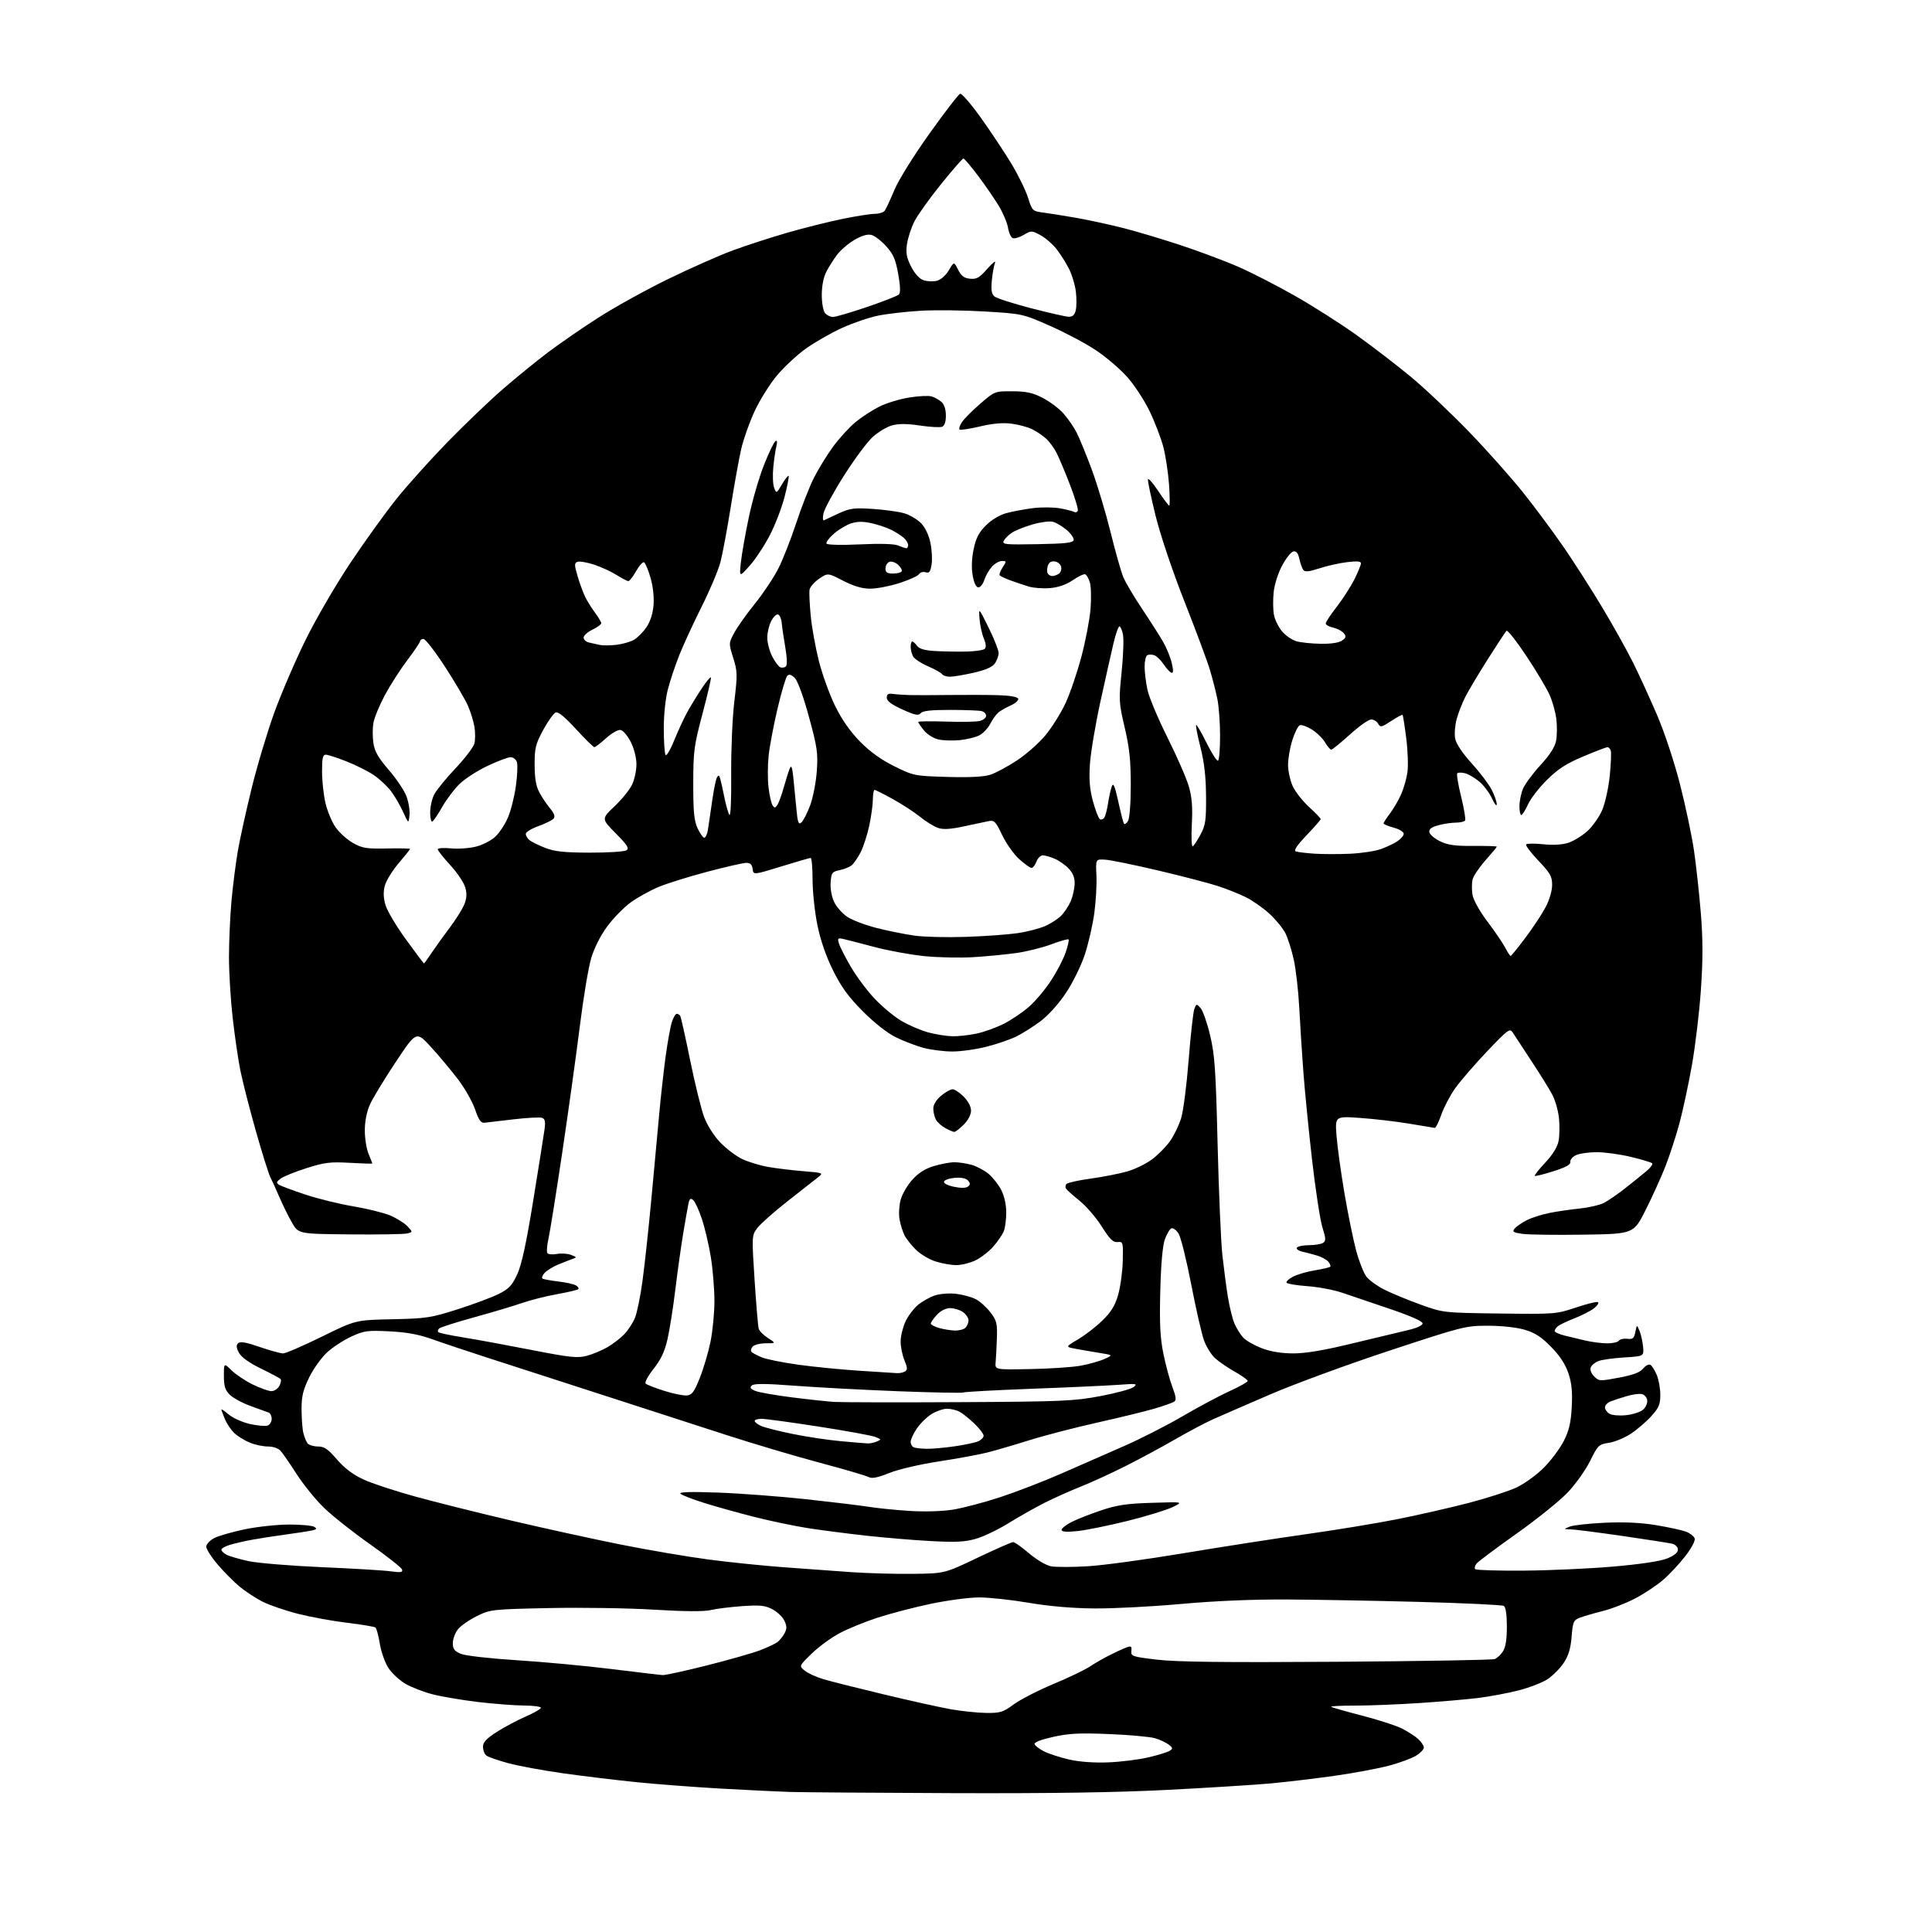 <?xml version="1.0" encoding="UTF-8" standalone="no"?>
<svg 
  version="1.1" 
  xmlns="http://www.w3.org/2000/svg" 
  xmlns:xlink="http://www.w3.org/1999/xlink" 
  xmlns:svg="http://www.w3.org/2000/svg"
  xmlns:rdf="http://www.w3.org/1999/02/22-rdf-syntax-ns#"
  xmlns:cc="http://creativecommons.org/ns#"
  xmlns:dc="http://purl.org/dc/elements/1.1/"
  viewBox="0 0 768 768"
  width="768"
  height="768"
>
<style>svg {background-color: white; }</style>"
<path stroke="none" fill="black" fill-rule="evenodd" d="M378.70,712.80C347.79,712.68 318.68,712.47 314.00,712.33C309.32,712.18 296.95,711.58 286.50,710.99C276.05,710.40 260.98,709.25 253.00,708.44C245.03,707.63 231.97,706.06 224.00,704.94C216.03,703.82 206.14,702.00 202.04,700.89C197.93,699.79 193.99,698.41 193.29,697.82C192.58,697.24 192.00,695.68 192.00,694.37C192.00,692.56 193.35,691.11 197.49,688.46C200.51,686.53 205.68,683.78 208.99,682.35C212.30,680.91 215.00,679.35 215.00,678.87C215.00,678.39 211.96,677.99 208.25,677.97C204.54,677.95 196.32,677.32 190.00,676.57C183.68,675.81 175.57,674.44 172.00,673.52C168.43,672.60 163.58,670.74 161.23,669.37C158.88,668.01 155.83,665.19 154.45,663.11C153.07,661.03 151.52,656.70 151.00,653.48C150.48,650.27 149.70,647.35 149.27,646.99C148.85,646.63 143.82,645.78 138.11,645.10C132.39,644.42 123.58,642.81 118.52,641.53C113.46,640.25 107.08,638.06 104.35,636.68C101.62,635.29 97.49,632.58 95.18,630.65C92.87,628.72 88.96,624.78 86.49,621.88C84.02,618.99 82.00,615.82 82.00,614.84C82.00,613.84 83.41,612.32 85.17,611.41C86.91,610.51 92.42,608.93 97.42,607.90C102.41,606.87 110.33,606.03 115.00,606.03C119.67,606.03 124.15,606.44 124.95,606.95C126.09,607.67 125.89,607.97 123.95,608.40C122.60,608.69 117.90,609.42 113.50,610.01C109.10,610.60 103.03,611.55 100.00,612.11C96.97,612.67 93.04,613.59 91.25,614.14C89.46,614.70 88.00,615.55 88.00,616.04C88.00,616.53 88.92,617.42 90.05,618.03C91.18,618.63 95.12,619.77 98.80,620.57C102.49,621.36 115.62,622.44 128.00,622.98C140.38,623.51 152.70,624.25 155.38,624.63C159.34,625.18 160.18,625.04 159.82,623.90C159.57,623.13 153.82,618.60 147.04,613.82C140.25,609.05 132.02,602.52 128.73,599.32C125.45,596.12 120.59,590.12 117.94,586.00C115.29,581.88 112.41,577.71 111.56,576.75C110.63,575.71 108.57,575.00 106.47,575.00C104.53,575.00 101.27,574.30 99.23,573.45C97.19,572.60 94.47,570.91 93.18,569.70C91.88,568.49 90.19,565.98 89.41,564.13C88.64,562.27 88.00,560.55 88.00,560.29C88.00,560.03 89.34,560.95 90.99,562.34C92.63,563.72 96.42,565.40 99.40,566.07C102.39,566.73 105.54,567.01 106.41,566.67C107.29,566.34 108.00,565.13 108.00,564.00C108.00,562.87 107.44,561.74 106.75,561.50C106.06,561.26 102.83,560.09 99.56,558.89C96.30,557.70 92.58,555.68 91.31,554.40C89.49,552.58 89.00,550.99 89.00,546.93C89.00,541.76 89.00,541.76 92.05,544.74C93.72,546.38 97.52,548.91 100.48,550.36C103.45,551.81 106.79,553.00 107.90,553.00C109.02,553.00 110.43,552.06 111.05,550.91C111.66,549.77 111.87,548.53 111.50,548.16C111.14,547.80 107.62,545.92 103.67,544.00C99.09,541.77 95.96,539.52 95.01,537.79C93.93,535.80 93.83,534.77 94.64,533.96C95.45,533.15 97.75,533.55 103.20,535.43C107.30,536.84 111.50,538.00 112.53,538.00C113.56,538.00 120.47,535.01 127.88,531.37C141.36,524.73 141.36,524.73 155.93,524.42C169.50,524.13 171.29,523.86 182.00,520.44C188.32,518.43 195.67,515.67 198.33,514.33C202.34,512.30 203.59,510.96 205.64,506.49C207.39,502.65 209.22,494.19 211.96,477.29C214.08,464.21 216.09,451.58 216.42,449.22C216.89,445.93 216.68,444.82 215.52,444.37C214.69,444.05 209.62,444.31 204.25,444.94C198.89,445.58 193.65,446.19 192.61,446.30C191.14,446.45 190.29,445.25 188.85,441.00C187.82,437.98 184.75,432.57 182.03,429.00C179.30,425.43 174.47,419.65 171.29,416.17C165.50,409.85 165.50,409.85 157.31,422.17C152.81,428.95 148.20,436.52 147.08,439.00C145.80,441.83 145.04,445.64 145.02,449.28C145.01,452.46 145.67,456.68 146.50,458.65C147.32,460.63 148.00,462.36 148.00,462.50C148.00,462.64 143.98,462.52 139.06,462.24C131.28,461.80 129.03,462.07 121.81,464.37C117.24,465.82 112.60,467.70 111.50,468.55C109.81,469.84 109.73,470.22 110.98,470.99C111.79,471.49 116.51,473.24 121.48,474.89C126.44,476.53 135.00,478.63 140.50,479.55C146.00,480.47 152.59,482.11 155.15,483.19C157.71,484.28 160.77,486.19 161.95,487.45C164.10,489.74 164.10,489.74 161.91,490.31C160.71,490.63 150.48,490.80 139.18,490.69C118.64,490.50 118.64,490.50 116.06,486.00C114.63,483.52 112.41,479.02 111.12,476.00C109.82,472.98 108.19,469.38 107.48,468.00C106.78,466.62 104.17,458.30 101.68,449.50C99.19,440.70 96.43,429.90 95.54,425.50C94.66,421.10 93.28,411.65 92.48,404.50C91.67,397.35 91.02,386.55 91.02,380.50C91.02,374.45 91.46,364.53 91.99,358.46C92.53,352.39 93.67,343.39 94.51,338.46C95.36,333.53 97.85,322.22 100.04,313.32C102.22,304.42 106.27,290.92 109.02,283.32C111.78,275.72 117.35,262.75 121.41,254.50C125.46,246.25 133.44,232.51 139.14,223.98C144.84,215.44 153.09,203.96 157.47,198.48C161.86,192.99 171.08,182.72 177.97,175.65C184.86,168.59 194.78,159.10 200.00,154.58C205.22,150.06 213.28,143.50 217.90,140.02C222.52,136.53 231.52,130.33 237.90,126.24C244.28,122.14 256.70,115.27 265.50,110.97C274.30,106.67 285.92,101.52 291.33,99.53C296.73,97.54 306.54,94.36 313.13,92.46C319.71,90.57 329.53,88.11 334.96,87.01C340.38,85.90 346.15,85.00 347.78,85.00C349.42,85.00 351.18,84.44 351.69,83.75C352.21,83.06 353.92,79.40 355.49,75.61C357.13,71.65 363.06,62.10 369.42,53.18C375.52,44.63 381.02,37.47 381.67,37.27C382.31,37.06 386.07,41.42 390.02,46.96C393.97,52.50 399.41,60.69 402.10,65.17C404.79,69.65 407.75,75.70 408.67,78.62C410.32,83.85 410.41,83.94 414.92,84.53C417.44,84.87 423.32,85.81 428.00,86.63C432.68,87.45 440.83,89.22 446.13,90.55C451.43,91.88 461.78,94.97 469.13,97.40C476.48,99.83 486.77,103.68 492.00,105.94C497.23,108.21 507.44,113.44 514.71,117.57C521.98,121.70 533.08,128.77 539.37,133.29C545.67,137.80 555.35,145.25 560.88,149.83C566.41,154.41 576.83,164.26 584.03,171.72C591.23,179.17 601.01,190.18 605.77,196.17C610.53,202.17 617.74,211.89 621.79,217.79C625.83,223.68 632.65,234.35 636.94,241.50C641.23,248.65 646.75,258.55 649.22,263.50C651.68,268.45 656.01,277.92 658.84,284.54C661.78,291.45 665.65,303.17 667.90,312.04C670.06,320.54 672.53,332.25 673.38,338.05C674.23,343.86 675.45,355.00 676.09,362.82C676.95,373.36 676.96,381.20 676.15,393.26C675.54,402.19 673.92,415.80 672.55,423.50C671.17,431.20 668.93,441.64 667.56,446.69C666.19,451.75 663.69,459.40 662.01,463.69C660.32,467.99 656.79,475.77 654.16,481.00C649.38,490.50 649.38,490.50 629.44,490.80C618.47,490.96 607.56,490.82 605.19,490.48C601.49,489.95 601.05,489.64 602.12,488.36C602.81,487.53 604.97,486.04 606.93,485.04C608.89,484.05 612.98,482.74 616.00,482.15C619.02,481.55 624.42,480.76 628.00,480.40C631.58,480.03 635.85,479.05 637.50,478.22C639.15,477.39 642.98,474.76 646.00,472.38C649.02,469.99 652.83,466.93 654.46,465.57C656.09,464.20 657.12,462.79 656.75,462.42C656.38,462.05 652.57,460.90 648.29,459.88C644.00,458.85 637.93,458.01 634.80,458.01C631.66,458.00 627.95,458.52 626.54,459.16C625.14,459.80 624.10,461.01 624.24,461.85C624.43,462.93 622.48,464.01 617.50,465.59C613.65,466.81 610.32,467.63 610.10,467.42C609.88,467.20 611.76,464.83 614.28,462.13C617.27,458.93 619.11,455.94 619.56,453.52C619.95,451.47 620.01,447.43 619.72,444.53C619.42,441.63 618.28,437.51 617.18,435.38C616.09,433.24 612.33,427.18 608.84,421.90C605.36,416.62 601.96,411.45 601.30,410.40C600.20,408.66 599.35,409.29 591.08,418.00C586.11,423.23 580.40,429.85 578.39,432.71C576.37,435.58 573.90,440.31 572.90,443.21C571.89,446.12 570.72,448.43 570.29,448.35C569.85,448.27 565.23,447.50 560.00,446.64C554.77,445.78 546.04,444.77 540.59,444.39C530.68,443.70 530.68,443.70 531.30,451.60C531.64,455.95 533.06,466.22 534.46,474.44C535.86,482.65 537.95,492.89 539.11,497.20C540.27,501.50 542.12,506.15 543.21,507.54C544.30,508.93 547.48,511.23 550.28,512.64C553.08,514.06 559.48,516.71 564.52,518.53C573.68,521.85 573.68,521.85 596.09,522.14C618.09,522.43 618.64,522.38 626.43,519.77C630.79,518.30 634.74,517.34 635.21,517.63C635.68,517.92 634.99,519.00 633.68,520.04C632.37,521.07 628.87,522.87 625.90,524.04C622.93,525.21 619.94,526.63 619.25,527.21C618.56,527.78 618.00,528.62 618.00,529.08C618.00,529.54 619.69,530.34 621.75,530.86C623.81,531.38 627.64,532.30 630.26,532.90C632.88,533.51 636.80,534.00 638.96,534.00C641.11,534.00 643.18,533.52 643.54,532.94C643.90,532.36 645.38,532.02 646.83,532.19C649.06,532.45 649.56,532.04 650.08,529.50C650.68,526.50 650.68,526.50 651.74,529.05C652.32,530.45 652.96,533.29 653.15,535.36C653.50,539.12 653.50,539.12 645.70,539.60C641.41,539.87 636.78,540.51 635.42,541.03C634.06,541.55 632.67,542.69 632.34,543.57C631.98,544.50 632.55,546.00 633.70,547.15C635.61,549.06 635.99,549.07 643.57,547.64C649.23,546.57 651.95,545.55 653.20,544.00C654.16,542.82 655.45,542.16 656.07,542.55C656.70,542.93 657.83,544.75 658.60,546.59C659.37,548.43 660.00,551.97 660.00,554.47C660.00,558.26 659.42,559.64 656.42,562.95C654.45,565.13 650.81,568.26 648.32,569.91C645.83,571.56 641.89,573.19 639.57,573.54C635.54,574.15 635.19,574.49 632.11,580.72C630.34,584.32 626.32,589.97 623.19,593.27C620.06,596.57 610.92,603.93 602.87,609.63C594.83,615.33 587.68,620.68 586.98,621.52C586.28,622.36 586.04,623.37 586.44,623.77C586.84,624.17 595.57,624.43 605.83,624.35C616.10,624.27 632.15,623.54 641.50,622.72C652.17,621.79 660.08,620.60 662.75,619.51C665.51,618.39 667.00,617.16 667.00,616.00C667.00,614.98 666.03,613.98 664.75,613.66C663.51,613.36 654.55,611.96 644.83,610.55C635.11,609.15 625.88,607.97 624.33,607.94C621.50,607.87 621.50,607.87 624.00,606.85C625.38,606.29 631.67,605.60 638.00,605.31C645.84,604.96 652.37,605.28 658.50,606.30C663.45,607.13 668.75,608.29 670.28,608.89C671.80,609.48 673.32,610.66 673.64,611.50C673.99,612.41 672.51,615.25 669.93,618.59C667.57,621.65 663.58,625.92 661.07,628.07C658.56,630.23 653.58,633.53 650.00,635.41C646.42,637.29 640.58,639.56 637.00,640.45C633.42,641.35 629.32,642.54 627.88,643.11C625.52,644.03 625.21,644.77 624.74,650.60C624.37,655.29 623.51,658.15 621.60,661.02C620.16,663.20 617.29,666.10 615.22,667.47C613.15,668.84 607.96,670.86 603.70,671.95C599.43,673.04 592.24,674.39 587.72,674.96C583.20,675.52 572.60,676.44 564.17,676.99C555.74,677.55 544.30,678.00 538.75,678.00C533.21,678.00 528.88,678.21 529.13,678.47C529.39,678.72 534.87,680.29 541.31,681.95C547.75,683.61 554.93,685.93 557.26,687.10C559.59,688.27 562.51,690.15 563.75,691.29C564.99,692.42 566.00,693.95 566.00,694.69C566.00,695.43 564.58,696.89 562.85,697.95C561.11,699.00 556.28,700.78 552.10,701.89C547.92,703.01 538.20,704.82 530.50,705.91C522.80,707.00 511.32,708.37 505.00,708.95C498.68,709.52 480.32,710.67 464.20,711.50C443.90,712.54 417.65,712.94 378.70,712.80zM440.50,700.57C445.45,700.38 452.65,699.48 456.50,698.58C460.35,697.68 464.18,696.50 465.00,695.95C466.30,695.10 466.23,694.76 464.55,693.47C463.47,692.65 461.00,691.52 459.05,690.95C457.10,690.39 448.95,689.65 440.95,689.32C429.17,688.83 424.92,689.04 418.64,690.44C413.79,691.52 411.02,692.60 411.25,693.33C411.45,693.97 413.19,695.28 415.11,696.24C417.04,697.20 421.52,698.65 425.06,699.45C429.06,700.37 434.91,700.79 440.50,700.57zM391.87,680.91C397.63,680.99 398.68,680.67 402.97,677.52C405.58,675.61 412.61,671.99 418.60,669.48C424.60,666.98 431.09,663.88 433.02,662.60C434.96,661.32 438.46,659.29 440.81,658.10C443.15,656.90 446.17,655.51 447.52,654.99C449.69,654.17 449.94,654.32 449.73,656.28C449.51,658.38 450.08,658.57 460.00,659.75C467.71,660.66 486.73,660.88 531.50,660.58C565.05,660.35 593.26,659.87 594.19,659.50C595.12,659.13 596.58,657.76 597.44,656.45C598.50,654.83 599.00,651.68 599.00,646.59C599.00,641.89 598.56,638.85 597.81,638.38C597.15,637.98 582.19,637.26 564.56,636.79C546.93,636.32 523.05,635.88 511.50,635.82C498.00,635.75 483.00,636.38 469.50,637.60C457.95,638.65 442.43,639.45 435.00,639.38C426.30,639.31 417.05,638.51 409.00,637.14C402.12,635.97 393.24,635.01 389.27,635.00C385.29,635.00 376.60,636.15 369.95,637.55C363.31,638.95 353.79,641.44 348.79,643.07C343.80,644.70 337.00,647.48 333.69,649.25C330.37,651.01 325.40,654.66 322.63,657.36C317.60,662.26 317.60,662.26 319.90,664.12C321.16,665.14 324.50,666.67 327.32,667.50C330.13,668.34 340.85,671.04 351.13,673.50C361.40,675.97 373.34,678.62 377.66,679.40C381.97,680.18 388.36,680.86 391.87,680.91zM263.37,665.88C264.40,665.95 272.34,664.21 281.01,662.03C289.68,659.84 299.19,657.13 302.14,656.01C305.09,654.88 308.21,653.40 309.09,652.73C309.96,652.05 311.22,650.48 311.88,649.23C312.84,647.44 312.82,646.39 311.79,644.23C311.08,642.73 308.92,640.68 307.00,639.68C304.09,638.17 302.07,637.97 295.00,638.47C290.32,638.80 284.70,639.50 282.50,640.03C279.87,640.66 272.15,640.61 260.00,639.87C249.82,639.25 231.06,638.96 218.30,639.23C195.59,639.71 194.98,639.78 189.57,642.42C186.53,643.91 183.14,646.28 182.02,647.70C180.91,649.11 180.00,651.58 180.00,653.19C180.00,655.54 180.63,656.36 183.25,657.44C185.08,658.19 194.77,659.29 205.50,659.97C215.95,660.62 232.82,662.20 243.00,663.46C253.18,664.72 262.34,665.81 263.37,665.88zM363.00,625.63C375.50,625.47 375.50,625.47 388.57,619.24C395.75,615.81 402.13,613.00 402.74,613.00C403.34,613.00 406.20,615.02 409.09,617.49C412.11,620.06 415.83,622.25 417.83,622.63C419.75,622.99 426.31,622.98 432.41,622.61C438.51,622.25 455.65,619.91 470.50,617.43C485.35,614.95 507.17,611.56 519.00,609.89C530.82,608.23 547.25,605.53 555.50,603.89C563.75,602.25 576.52,599.34 583.88,597.42C591.24,595.50 599.79,592.74 602.88,591.28C605.97,589.82 610.82,586.31 613.65,583.48C616.48,580.65 620.05,575.90 621.57,572.92C623.72,568.71 624.44,565.69 624.79,559.37C625.12,553.32 624.79,549.88 623.49,545.96C622.29,542.36 620.11,539.01 616.62,535.44C612.71,531.43 610.22,529.81 606.07,528.59C602.84,527.65 596.92,527.00 591.49,527.00C582.59,527.00 581.50,527.28 552.42,536.87C535.96,542.29 514.62,550.13 505.00,554.27C495.38,558.42 485.02,562.92 481.99,564.28C478.97,565.64 472.19,569.24 466.93,572.28C461.68,575.31 452.78,580.10 447.18,582.91C441.57,585.73 433.60,589.37 429.47,591.01C425.34,592.65 418.93,595.52 415.23,597.39C411.53,599.26 405.12,602.88 401.00,605.43C396.88,607.99 391.04,610.79 388.03,611.67C383.66,612.95 380.06,613.13 370.03,612.60C363.14,612.23 351.43,611.25 344.00,610.42C336.57,609.59 326.23,608.25 321.00,607.43C315.77,606.61 306.32,604.63 299.99,603.03C293.65,601.43 284.65,598.92 279.99,597.46C275.32,596.00 271.05,594.34 270.50,593.78C269.82,593.07 274.54,592.93 285.50,593.33C294.30,593.65 310.05,594.84 320.50,595.97C330.95,597.11 342.20,598.47 345.50,599.00C348.80,599.53 356.00,600.26 361.50,600.61C367.42,600.99 374.46,600.79 378.75,600.11C382.73,599.49 391.28,597.24 397.75,595.10C404.21,592.97 415.12,588.75 422.00,585.72C428.88,582.70 439.90,577.86 446.50,574.98C453.10,572.10 463.68,566.72 470.00,563.03C476.32,559.33 484.76,554.82 488.75,553.01C492.74,551.19 496.00,549.36 496.00,548.95C496.00,548.53 493.64,546.85 490.75,545.21C487.86,543.58 484.33,541.14 482.91,539.81C481.48,538.48 479.56,535.39 478.65,532.94C477.74,530.50 475.44,520.46 473.54,510.64C471.64,500.82 469.37,491.68 468.48,490.33C467.60,488.98 466.34,488.05 465.69,488.26C465.03,488.48 463.86,490.42 463.08,492.58C462.15,495.14 461.51,502.30 461.23,513.20C460.90,526.17 461.17,531.74 462.46,538.10C463.37,542.61 464.99,548.57 466.04,551.35C467.52,555.25 467.68,556.59 466.73,557.20C466.05,557.64 462.57,558.87 459.00,559.93C455.43,560.98 445.14,563.50 436.15,565.51C427.15,567.52 415.00,570.68 409.15,572.52C403.29,574.36 395.80,576.55 392.50,577.39C389.20,578.22 380.52,579.82 373.21,580.94C365.69,582.09 357.13,584.08 353.50,585.54C348.73,587.44 346.59,587.85 345.22,587.12C344.21,586.58 335.55,584.04 325.98,581.49C316.41,578.94 299.56,573.94 288.54,570.37C277.52,566.81 254.78,559.44 238.00,554.01C221.22,548.57 201.20,542.10 193.50,539.62C185.80,537.14 176.12,533.90 172.00,532.42C166.56,530.47 161.86,529.59 154.87,529.23C146.12,528.79 144.74,528.97 139.75,531.26C136.73,532.64 132.41,535.45 130.14,537.49C127.87,539.54 124.64,544.02 122.95,547.46C120.48,552.48 119.87,554.96 119.87,560.17C119.88,563.74 120.19,567.97 120.58,569.58C120.96,571.18 121.72,573.06 122.26,573.75C122.80,574.44 124.65,575.00 126.37,575.00C128.90,575.00 130.35,575.99 133.92,580.13C136.91,583.61 140.30,586.17 144.42,588.08C147.76,589.64 157.04,592.70 165.03,594.89C173.02,597.09 190.18,601.38 203.16,604.43C216.14,607.48 235.70,611.77 246.63,613.96C257.56,616.14 273.25,618.82 281.50,619.91C289.75,621.00 303.25,622.39 311.50,623.00C319.75,623.62 331.90,624.50 338.50,624.96C345.10,625.41 356.12,625.72 363.00,625.63zM428.25,608.63C423.93,609.08 422.00,608.93 422.00,608.16C422.00,607.54 423.77,606.14 425.92,605.04C428.08,603.94 433.37,601.85 437.67,600.41C444.03,598.27 447.85,597.70 458.00,597.39C470.50,597.00 470.50,597.00 466.00,599.15C463.52,600.33 455.43,602.80 448.00,604.64C440.57,606.48 431.69,608.28 428.25,608.63zM368.31,575.92C370.40,575.96 375.35,575.53 379.31,574.96C383.26,574.39 387.51,573.50 388.75,572.98C389.99,572.46 391.00,571.45 391.00,570.72C391.00,570.00 389.31,567.79 387.25,565.82C385.19,563.85 382.52,561.73 381.32,561.12C380.11,560.50 377.92,560.00 376.43,560.00C374.95,560.00 372.21,560.95 370.33,562.10C368.46,563.26 365.82,565.84 364.47,567.83C363.11,569.83 362.00,572.22 362.00,573.15C362.00,574.08 362.56,575.06 363.25,575.34C363.94,575.62 366.21,575.88 368.31,575.92zM345.00,573.79C345.82,573.83 347.40,573.49 348.50,573.04C350.39,572.26 350.36,572.17 347.93,571.20C346.52,570.64 336.39,568.79 325.43,567.09C314.47,565.39 304.26,564.00 302.75,564.00C301.24,564.00 300.00,564.38 300.00,564.84C300.00,565.30 301.13,566.19 302.51,566.82C303.89,567.45 309.58,568.90 315.16,570.03C320.74,571.17 329.40,572.47 334.40,572.91C339.41,573.36 344.18,573.76 345.00,573.79zM646.39,562.56C649.08,562.29 652.13,561.29 653.18,560.34C654.23,559.39 654.96,557.69 654.79,556.57C654.63,555.44 653.64,554.36 652.58,554.15C651.53,553.95 648.83,554.33 646.58,555.00C644.34,555.66 641.49,556.60 640.25,557.08C639.01,557.56 638.00,558.62 638.00,559.43C638.00,560.24 638.79,561.39 639.75,561.98C640.72,562.58 643.69,562.84 646.39,562.56zM381.23,557.38C422.33,557.16 426.90,556.96 437.42,554.97C443.73,553.78 449.70,552.15 450.69,551.35C452.30,550.05 451.67,549.96 445.00,550.46C440.88,550.77 425.40,551.49 410.61,552.04C395.82,552.60 383.38,553.27 382.95,553.53C382.53,553.79 371.01,553.57 357.34,553.05C343.68,552.52 325.18,551.54 316.23,550.87C304.05,549.95 299.67,549.93 298.81,550.79C297.96,551.64 298.36,552.19 300.39,552.96C301.89,553.53 308.38,554.66 314.81,555.47C321.24,556.29 328.75,557.10 331.50,557.28C334.25,557.46 356.63,557.51 381.23,557.38zM272.99,554.72C275.06,554.54 275.93,553.38 278.14,547.85C279.61,544.20 281.53,537.74 282.41,533.50C283.28,529.26 284.00,521.90 284.00,517.14C283.99,512.39 283.35,504.55 282.57,499.72C281.78,494.89 280.18,488.06 279.01,484.54C277.84,481.03 276.28,477.65 275.53,477.03C274.46,476.14 274.06,476.49 273.62,478.70C273.30,480.24 272.38,485.55 271.55,490.50C270.73,495.45 269.34,505.35 268.47,512.50C267.61,519.65 266.21,528.54 265.36,532.27C264.24,537.24 262.77,540.38 259.81,544.12C257.61,546.91 256.18,549.56 256.65,550.01C257.12,550.45 260.43,551.74 264.00,552.87C267.57,554.01 271.62,554.83 272.99,554.72zM356.50,545.84C357.60,545.91 359.07,545.61 359.77,545.16C360.79,544.52 360.74,543.62 359.52,540.71C358.69,538.70 358.01,535.36 358.02,533.28C358.03,531.20 358.87,527.68 359.88,525.46C360.89,523.24 363.12,520.24 364.83,518.79C366.55,517.35 369.60,515.63 371.61,514.96C373.68,514.28 377.37,514.00 380.08,514.32C382.73,514.64 386.24,515.59 387.89,516.45C389.55,517.30 392.16,519.65 393.70,521.67C396.19,524.94 396.48,526.08 396.28,531.93C396.16,535.54 395.93,539.85 395.78,541.50C395.50,544.50 395.50,544.50 409.50,544.23C417.20,544.09 426.20,543.49 429.49,542.90C432.79,542.31 437.06,541.11 438.99,540.24C442.50,538.67 442.50,538.67 437.00,537.79C433.98,537.30 429.70,536.56 427.50,536.15C423.50,535.39 423.50,535.39 428.50,532.44C431.25,530.82 435.59,527.47 438.15,524.99C441.67,521.58 443.21,519.09 444.47,514.76C445.38,511.61 446.21,505.54 446.32,501.27C446.49,493.77 446.42,493.51 444.26,493.74C442.48,493.92 441.17,492.64 437.98,487.58C435.76,484.07 431.82,479.48 429.22,477.38C426.62,475.28 424.18,473.11 423.79,472.54C423.40,471.98 423.49,471.11 423.99,470.61C424.49,470.11 428.87,469.15 433.73,468.49C438.58,467.82 445.10,466.53 448.21,465.63C451.32,464.72 455.80,462.51 458.16,460.71C460.51,458.91 463.69,455.65 465.21,453.47C466.73,451.29 468.67,447.25 469.52,444.50C470.38,441.75 471.72,431.37 472.50,421.43C473.29,411.49 474.30,402.35 474.76,401.12C475.56,398.97 475.65,398.95 477.24,400.71C478.15,401.72 479.86,406.58 481.03,411.52C482.89,419.30 483.29,425.12 484.02,455.00C484.49,473.98 485.34,493.77 485.92,499.00C486.50,504.23 487.48,511.65 488.10,515.50C488.72,519.35 489.87,524.07 490.66,525.99C491.45,527.90 493.05,530.49 494.21,531.73C495.38,532.97 498.75,534.88 501.70,535.99C505.23,537.31 509.51,538.00 514.17,538.00C519.02,538.00 526.38,536.76 537.38,534.08C546.25,531.93 556.20,529.55 559.50,528.79C563.19,527.94 565.50,526.89 565.50,526.06C565.50,525.22 560.57,523.04 552.50,520.31C545.35,517.89 536.80,514.99 533.50,513.87C530.20,512.75 524.00,511.58 519.72,511.27C515.44,510.96 511.71,510.34 511.44,509.90C511.16,509.45 512.33,508.36 514.04,507.48C515.75,506.59 519.65,505.46 522.71,504.97C525.77,504.47 528.50,503.83 528.78,503.55C529.06,503.28 528.73,502.39 528.06,501.58C527.39,500.77 525.41,499.67 523.67,499.14C521.93,498.61 519.24,497.90 517.71,497.56C516.17,497.22 515.19,496.50 515.52,495.97C515.85,495.44 518.00,494.99 520.31,494.98C522.61,494.98 525.14,494.57 525.91,494.07C527.13,493.31 527.09,492.41 525.67,487.84C524.76,484.90 522.91,472.82 521.56,461.00C520.21,449.18 518.65,433.43 518.10,426.00C517.54,418.57 516.81,407.10 516.47,400.50C516.12,393.90 515.14,385.35 514.30,381.50C513.45,377.65 511.95,372.90 510.96,370.96C509.98,369.01 507.15,365.55 504.67,363.27C502.20,360.99 498.00,358.03 495.34,356.70C492.68,355.37 487.57,353.33 484.00,352.17C480.43,351.02 469.76,348.24 460.29,346.01C450.83,343.78 441.39,341.85 439.31,341.73C435.54,341.50 435.54,341.50 435.85,348.02C436.02,351.61 435.64,358.36 435.00,363.02C434.37,367.68 432.66,375.09 431.22,379.48C429.73,383.98 426.45,390.64 423.69,394.77C420.83,399.05 416.65,403.69 413.65,405.93C410.82,408.05 406.55,410.75 404.17,411.95C401.79,413.14 396.43,415.00 392.26,416.06C388.09,417.13 381.94,417.99 378.59,417.99C375.24,417.98 370.08,417.33 367.13,416.55C364.18,415.76 359.23,413.87 356.13,412.34C352.70,410.65 347.57,406.62 343.00,402.03C337.31,396.32 334.46,392.41 331.19,385.84C328.40,380.24 326.20,373.90 324.95,367.84C323.89,362.71 323.02,354.56 323.01,349.75C323.01,344.94 322.66,341.02 322.25,341.03C321.84,341.05 316.55,342.59 310.50,344.45C299.50,347.83 299.50,347.83 299.18,345.41C298.96,343.69 298.24,343.00 296.68,343.00C295.48,343.00 288.50,344.59 281.16,346.53C273.82,348.47 265.04,351.21 261.66,352.64C258.27,354.06 253.30,356.83 250.61,358.80C247.92,360.77 243.75,365.05 241.35,368.31C238.72,371.88 236.20,376.88 235.01,380.87C233.92,384.52 231.88,396.73 230.48,408.00C229.07,419.27 225.94,441.78 223.52,458.02C221.10,474.25 218.63,489.69 218.04,492.33C217.45,494.97 217.23,497.56 217.56,498.10C217.89,498.63 219.58,498.79 221.33,498.47C223.07,498.14 225.62,498.31 227.00,498.84C229.35,499.74 229.38,499.84 227.50,500.48C226.40,500.86 223.83,501.87 221.78,502.72C219.73,503.58 217.34,505.07 216.46,506.04C215.59,507.01 215.24,508.01 215.68,508.28C216.13,508.54 218.98,509.05 222.01,509.42C225.04,509.78 228.18,510.49 228.98,510.99C229.78,511.48 230.18,512.15 229.87,512.47C229.55,512.78 225.74,513.68 221.40,514.46C217.05,515.24 210.80,516.82 207.51,517.97C204.21,519.12 195.66,521.67 188.51,523.64C181.35,525.61 175.08,527.62 174.57,528.09C174.05,528.57 173.90,529.23 174.22,529.55C174.54,529.87 179.01,530.82 184.15,531.64C189.29,532.47 201.48,534.71 211.23,536.62C226.59,539.62 229.54,539.94 233.23,538.96C235.58,538.34 239.30,536.79 241.50,535.51C243.70,534.23 246.71,531.90 248.20,530.34C249.68,528.78 251.56,525.90 252.38,523.94C253.20,521.98 254.55,515.45 255.37,509.44C256.20,503.42 257.81,488.60 258.94,476.50C260.07,464.40 261.49,449.10 262.08,442.50C262.68,435.90 263.81,425.77 264.59,420.00C265.38,414.23 266.50,408.04 267.09,406.25C267.67,404.46 268.54,403.00 269.02,403.00C269.49,403.00 270.12,403.38 270.41,403.85C270.69,404.31 272.48,412.30 274.37,421.60C276.27,430.89 278.76,441.01 279.92,444.08C281.13,447.31 283.82,451.55 286.32,454.15C288.68,456.62 292.62,459.59 295.06,460.75C297.50,461.91 302.20,463.33 305.50,463.90C308.80,464.47 315.09,465.22 319.48,465.58C327.11,466.19 327.36,466.28 325.36,467.86C324.20,468.76 318.74,473.05 313.22,477.38C307.70,481.71 302.20,486.59 301.00,488.21C298.84,491.14 298.83,491.36 299.96,508.83C300.59,518.55 301.32,527.26 301.60,528.18C301.87,529.10 303.53,530.78 305.30,531.91C308.50,533.97 308.50,533.97 304.37,533.98C302.10,533.99 299.74,534.60 299.13,535.34C298.52,536.08 298.35,537.02 298.76,537.43C299.17,537.84 300.99,538.80 302.81,539.56C304.63,540.32 311.19,541.65 317.38,542.50C323.58,543.36 334.47,544.43 341.57,544.89C348.68,545.34 355.40,545.77 356.50,545.84zM379.55,528.91C381.23,528.96 383.14,528.46 383.80,527.80C384.46,527.14 385.00,525.82 385.00,524.86C385.00,523.90 384.00,522.41 382.78,521.56C381.56,520.70 379.28,520.00 377.73,520.00C375.96,520.00 373.99,520.99 372.45,522.65C371.10,524.10 370.00,525.66 370.00,526.12C370.00,526.57 371.46,527.37 373.25,527.88C375.04,528.40 377.87,528.86 379.55,528.91zM380.00,502.91C378.07,502.88 374.46,502.23 371.98,501.47C369.49,500.70 365.97,498.62 364.15,496.85C362.34,495.07 360.27,492.47 359.56,491.06C358.85,489.65 357.96,486.82 357.59,484.76C357.22,482.71 357.41,479.20 358.01,476.96C358.61,474.72 360.71,471.11 362.67,468.95C365.12,466.23 367.79,464.55 371.29,463.51C374.08,462.68 377.74,462.00 379.43,462.01C381.12,462.01 384.17,462.48 386.22,463.04C388.26,463.61 391.32,465.24 393.01,466.66C394.70,468.09 396.97,470.98 398.04,473.09C399.21,475.37 400.00,478.93 400.00,481.90C400.00,484.63 399.58,487.97 399.07,489.32C398.55,490.67 396.65,493.47 394.83,495.55C393.01,497.62 389.71,500.13 387.51,501.14C385.30,502.14 381.93,502.93 380.00,502.91zM384.76,471.70C385.73,470.96 385.75,470.41 384.85,469.32C384.10,468.42 382.22,468.01 379.66,468.20C377.46,468.37 375.48,469.03 375.27,469.68C375.04,470.38 376.62,471.22 379.19,471.76C381.88,472.33 383.97,472.30 384.76,471.70zM379.33,449.96C378.87,449.94 377.27,449.25 375.78,448.44C374.28,447.63 372.59,446.10 372.03,445.05C371.46,443.99 371.00,442.02 371.00,440.65C371.00,439.12 372.17,437.20 374.08,435.59C375.77,434.17 377.83,433.00 378.65,433.00C379.48,433.00 381.47,434.32 383.08,435.92C384.84,437.69 386.00,439.90 386.00,441.50C386.00,443.10 384.84,445.31 383.08,447.08C381.47,448.68 379.78,449.98 379.33,449.96zM378.70,411.93C381.01,411.97 385.29,411.49 388.20,410.87C391.12,410.26 395.98,408.50 399.00,406.98C402.02,405.46 406.57,402.38 409.10,400.15C411.64,397.91 415.57,393.22 417.85,389.73C420.13,386.23 422.72,381.23 423.61,378.63C424.50,376.02 425.02,373.69 424.77,373.43C424.51,373.18 421.43,374.06 417.90,375.38C414.38,376.71 408.12,378.26 404.00,378.84C399.88,379.42 392.23,380.16 387.00,380.48C381.77,380.81 373.00,380.63 367.50,380.08C362.00,379.53 353.00,377.88 347.50,376.42C342.00,374.95 336.44,373.52 335.14,373.24C333.04,372.78 332.86,372.99 333.52,375.11C333.92,376.43 336.01,380.53 338.16,384.22C340.30,387.92 344.47,393.55 347.43,396.72C350.38,399.90 355.20,403.95 358.15,405.71C361.09,407.48 365.98,409.59 369.00,410.40C372.02,411.21 376.39,411.90 378.70,411.93zM168.53,383.00C168.64,383.00 170.02,381.09 171.59,378.75C173.16,376.41 176.39,371.92 178.77,368.77C181.14,365.62 183.72,361.52 184.50,359.66C185.54,357.17 185.66,355.35 184.96,352.80C184.43,350.90 181.75,346.90 179.01,343.92C176.26,340.94 174.01,338.10 174.01,337.61C174.00,337.12 176.36,336.95 179.25,337.24C182.14,337.53 186.66,337.21 189.30,336.52C191.93,335.84 195.39,334.04 196.97,332.53C198.56,331.01 200.79,327.60 201.93,324.94C203.07,322.29 204.48,316.71 205.06,312.53C205.64,308.35 205.83,304.05 205.49,302.97C205.15,301.89 204.01,301.00 202.97,301.00C201.93,301.00 197.76,302.57 193.71,304.50C189.65,306.42 184.64,309.68 182.56,311.75C180.48,313.81 177.43,317.86 175.79,320.75C174.15,323.64 172.40,326.25 171.90,326.56C171.41,326.87 171.00,325.27 171.00,323.01C171.00,320.75 171.73,317.49 172.62,315.78C173.50,314.06 177.31,309.40 181.07,305.42C184.83,301.45 188.21,297.01 188.58,295.55C188.94,294.10 188.96,291.17 188.62,289.04C188.28,286.92 187.14,283.17 186.09,280.71C185.04,278.25 180.92,271.24 176.95,265.12C172.97,259.00 169.10,254.00 168.36,254.00C167.61,254.00 167.00,254.38 167.00,254.85C167.00,255.32 164.72,258.71 161.94,262.39C159.16,266.06 155.14,272.32 153.01,276.29C150.88,280.25 148.84,285.19 148.46,287.26C148.08,289.32 148.07,292.98 148.43,295.38C148.93,298.72 150.36,301.22 154.51,306.02C157.50,309.46 160.67,314.18 161.55,316.48C162.43,318.79 162.98,322.22 162.78,324.09C162.41,327.50 162.41,327.50 160.22,322.70C159.02,320.07 156.82,316.32 155.34,314.38C153.86,312.44 150.82,309.62 148.58,308.10C146.33,306.58 141.46,304.14 137.74,302.67C134.02,301.20 130.31,300.00 129.49,300.00C128.32,300.00 128.00,301.43 128.02,306.75C128.02,310.46 128.64,316.09 129.39,319.26C130.13,322.43 131.93,326.74 133.38,328.83C134.84,330.93 137.93,333.73 140.26,335.06C143.99,337.18 145.61,337.45 153.75,337.28C158.84,337.18 163.00,337.26 163.00,337.47C163.00,337.67 160.97,340.22 158.48,343.13C156.00,346.04 153.53,350.05 152.99,352.03C152.31,354.57 152.39,356.88 153.26,359.83C153.94,362.14 157.61,368.30 161.42,373.51C165.22,378.73 168.42,383.00 168.53,383.00zM600.50,380.00C600.75,380.00 603.40,376.74 606.39,372.75C609.38,368.76 612.99,363.30 614.41,360.60C615.92,357.74 617.00,354.07 617.00,351.78C617.00,348.38 616.25,347.07 611.50,342.09C608.48,338.92 606.31,336.02 606.68,335.65C607.05,335.28 610.14,335.27 613.54,335.61C617.46,336.02 621.10,335.79 623.49,335.00C625.56,334.32 628.95,332.23 631.01,330.37C633.07,328.51 635.72,324.76 636.89,322.03C638.06,319.31 639.42,313.16 639.91,308.35C640.39,303.55 640.56,299.03 640.29,298.31C640.01,297.59 639.43,297.00 638.99,297.00C638.56,297.00 634.27,298.65 629.47,300.66C622.73,303.48 619.43,305.59 615.05,309.91C611.92,312.98 608.49,317.40 607.43,319.72C606.37,322.05 605.16,323.96 604.75,323.97C604.34,323.99 604.00,322.41 604.00,320.47C604.00,318.53 604.64,315.41 605.41,313.55C606.19,311.69 609.31,307.47 612.35,304.16C616.09,300.09 618.10,296.96 618.57,294.48C618.95,292.47 619.00,288.61 618.68,285.91C618.36,283.21 617.15,278.86 615.99,276.25C614.84,273.64 610.68,266.66 606.74,260.75C602.81,254.84 599.26,250.34 598.85,250.75C598.44,251.16 595.11,256.23 591.45,262.00C587.78,267.77 583.76,274.53 582.49,277.02C581.23,279.50 579.67,283.51 579.02,285.93C578.37,288.34 578.11,291.79 578.45,293.60C578.84,295.65 581.29,299.33 585.01,303.43C588.28,307.04 591.86,311.77 592.98,313.95C594.09,316.14 594.99,318.73 594.98,319.71C594.97,320.69 594.13,319.68 593.12,317.46C592.11,315.24 589.84,312.20 588.07,310.71C586.29,309.22 583.73,307.72 582.38,307.38C581.02,307.04 579.63,307.04 579.29,307.38C578.95,307.72 579.63,311.88 580.81,316.64C581.98,321.39 582.70,325.67 582.41,326.14C582.12,326.61 580.45,327.00 578.69,327.01C576.94,327.01 573.79,327.49 571.69,328.07C568.96,328.83 567.97,329.60 568.19,330.81C568.36,331.74 570.27,333.37 572.44,334.42C575.51,335.92 578.42,336.33 585.69,336.27C590.81,336.23 595.00,336.36 595.00,336.56C595.00,336.77 592.98,339.21 590.51,341.98C588.05,344.76 585.74,348.18 585.39,349.57C585.04,350.97 585.01,353.70 585.33,355.65C585.67,357.75 588.11,362.13 591.32,366.39C594.30,370.34 597.48,375.02 598.39,376.79C599.30,378.56 600.25,380.00 600.50,380.00zM384.00,372.42C391.43,372.17 400.60,371.51 404.39,370.96C408.18,370.42 413.18,369.13 415.49,368.11C417.80,367.09 420.71,365.18 421.96,363.87C423.21,362.57 424.87,360.02 425.65,358.21C426.43,356.39 427.12,353.35 427.19,351.44C427.28,349.04 426.58,347.17 424.91,345.36C423.59,343.92 421.05,342.13 419.28,341.37C417.51,340.62 415.36,340.00 414.51,340.00C413.65,340.00 412.52,341.12 412.00,342.50C411.48,343.88 410.59,345.00 410.03,345.00C409.47,345.00 407.26,343.42 405.12,341.49C402.99,339.56 399.95,335.27 398.37,331.94C395.80,326.54 395.24,325.96 393.00,326.41C391.62,326.70 387.17,327.64 383.10,328.51C377.70,329.66 374.92,329.82 372.82,329.09C371.23,328.53 368.04,326.55 365.72,324.68C363.40,322.81 358.53,319.65 354.90,317.64C351.28,315.64 348.01,314.00 347.65,314.00C347.29,314.00 346.99,315.69 346.98,317.75C346.97,319.81 346.33,324.49 345.56,328.14C344.78,331.80 343.25,336.55 342.15,338.71C341.05,340.87 339.44,343.22 338.57,343.94C337.70,344.67 335.53,345.55 333.74,345.91C330.77,346.52 330.47,346.93 330.19,350.77C330.01,353.25 330.58,356.43 331.60,358.57C332.54,360.55 334.93,363.24 336.91,364.53C338.88,365.82 344.16,367.80 348.63,368.93C353.11,370.06 359.86,371.41 363.63,371.94C367.41,372.46 376.57,372.68 384.00,372.42zM536.61,339.38C541.07,339.18 546.55,338.36 548.79,337.57C551.03,336.78 554.02,335.38 555.43,334.45C556.84,333.53 558.00,332.16 558.00,331.42C558.00,330.68 556.20,329.59 554.00,329.00C551.80,328.41 550.00,327.65 550.00,327.31C550.00,326.97 551.15,325.18 552.56,323.33C553.97,321.48 555.96,318.06 556.98,315.73C558.00,313.41 559.13,309.48 559.48,307.00C559.84,304.52 559.63,298.46 559.01,293.53C558.39,288.59 557.73,284.40 557.54,284.20C557.34,284.01 555.30,285.10 552.99,286.62C549.19,289.14 548.71,289.24 547.85,287.70C547.33,286.76 546.07,286.00 545.05,286.00C544.03,286.00 540.22,288.70 536.58,292.00C532.94,295.30 529.62,298.00 529.20,298.00C528.78,298.00 527.65,296.68 526.70,295.07C525.75,293.46 523.39,291.17 521.46,289.98C519.53,288.78 517.38,288.02 516.69,288.29C516.00,288.55 514.66,291.22 513.72,294.22C512.77,297.22 512.01,301.66 512.02,304.09C512.03,306.51 512.87,310.30 513.87,312.50C514.88,314.70 517.79,318.42 520.35,320.77C522.91,323.12 525.00,325.29 525.00,325.59C525.00,325.90 522.46,328.81 519.37,332.05C515.51,336.10 514.17,338.12 515.12,338.45C515.88,338.73 519.20,339.13 522.50,339.35C525.80,339.57 532.15,339.58 536.61,339.38zM234.50,338.94C241.65,338.96 248.18,338.54 249.00,338.02C250.22,337.24 249.45,336.00 244.78,331.28C239.05,325.49 239.05,325.49 244.31,320.50C247.21,317.75 250.35,313.86 251.29,311.85C252.23,309.84 253.00,306.22 253.00,303.81C253.00,301.25 252.06,297.57 250.75,294.96C249.51,292.51 247.69,290.35 246.71,290.17C245.72,289.99 243.16,291.43 240.96,293.42C238.78,295.39 236.67,297.00 236.26,297.00C235.86,297.00 232.58,293.77 228.96,289.82C224.62,285.07 221.89,282.83 220.89,283.21C220.07,283.53 217.84,286.65 215.95,290.14C212.89,295.79 212.51,297.33 212.52,304.00C212.54,309.39 213.07,312.49 214.41,315.00C215.44,316.93 217.36,319.79 218.67,321.36C220.30,323.31 220.75,324.60 220.09,325.39C219.56,326.04 216.84,327.38 214.06,328.38C211.28,329.38 209.00,330.78 209.00,331.48C209.00,332.18 209.65,333.29 210.44,333.95C211.24,334.61 214.05,336.00 216.69,337.03C220.50,338.52 224.21,338.91 234.50,338.94zM474.16,336.40C474.64,336.11 476.03,333.98 477.26,331.68C479.21,328.05 479.49,326.06 479.42,316.50C479.37,308.76 478.71,303.00 477.20,297.06C476.02,292.41 475.25,288.42 475.48,288.19C475.71,287.96 477.58,291.17 479.64,295.32C481.70,299.48 483.74,302.66 484.19,302.38C484.64,302.11 485.00,297.66 485.00,292.49C485.00,287.32 484.51,280.71 483.91,277.80C483.31,274.88 481.97,269.65 480.92,266.16C479.87,262.67 475.34,250.52 470.86,239.16C466.08,227.03 461.33,212.93 459.36,205.00C457.52,197.57 456.16,191.05 456.33,190.51C456.51,189.96 458.38,192.10 460.47,195.26C462.57,198.42 464.51,201.00 464.79,201.00C465.07,201.00 465.03,197.23 464.71,192.61C464.38,188.00 463.38,181.36 462.49,177.86C461.60,174.36 459.13,167.90 457.01,163.50C454.88,159.10 450.85,152.93 448.03,149.80C445.22,146.66 439.67,141.91 435.68,139.25C431.70,136.59 423.51,132.23 417.47,129.57C406.54,124.75 406.44,124.72 391.50,123.82C383.25,123.32 371.77,123.19 366.00,123.53C360.23,123.87 352.57,124.75 349.00,125.48C345.43,126.21 338.96,128.42 334.63,130.40C330.30,132.38 323.88,136.05 320.37,138.56C316.85,141.07 311.65,145.91 308.81,149.31C305.97,152.71 301.98,159.10 299.95,163.50C297.91,167.90 295.52,174.65 294.64,178.50C293.76,182.35 291.89,192.69 290.49,201.48C289.08,210.27 287.25,220.12 286.40,223.38C285.56,226.63 282.19,234.64 278.91,241.17C275.64,247.70 271.65,256.36 270.04,260.40C268.43,264.45 266.38,270.60 265.48,274.07C264.52,277.76 263.85,284.25 263.86,289.69C263.87,294.81 264.19,299.50 264.56,300.10C264.94,300.70 266.54,297.97 268.13,294.02C269.71,290.07 272.22,284.74 273.69,282.17C275.17,279.60 277.68,275.56 279.28,273.18C280.88,270.80 282.37,269.04 282.59,269.26C282.81,269.48 281.32,275.92 279.29,283.58C275.87,296.46 275.59,298.55 275.58,311.50C275.57,322.68 275.91,326.26 277.30,329.25C278.25,331.31 279.45,333.00 279.97,333.00C280.49,333.00 281.15,331.54 281.43,329.75C281.72,327.96 282.46,322.90 283.08,318.50C283.69,314.10 284.55,309.86 284.98,309.09C285.60,307.96 285.87,308.06 286.31,309.59C286.61,310.64 287.36,313.98 287.96,317.00C288.56,320.02 289.45,323.13 289.93,323.90C290.45,324.73 290.74,318.19 290.66,307.90C290.58,298.25 291.13,285.34 291.90,278.91C293.19,268.18 293.15,266.90 291.47,261.53C289.65,255.77 289.66,255.71 291.83,251.62C293.04,249.35 296.74,244.12 300.07,240.00C303.39,235.88 307.59,229.57 309.40,226.00C311.22,222.43 314.40,214.32 316.48,208.00C318.56,201.68 321.72,193.57 323.52,190.00C325.31,186.43 328.80,180.77 331.26,177.42C333.73,174.08 337.71,169.73 340.12,167.76C342.53,165.78 346.77,163.03 349.54,161.64C352.31,160.24 357.65,158.62 361.39,158.02C365.14,157.42 369.17,157.22 370.35,157.58C371.53,157.94 373.29,158.93 374.25,159.77C375.35,160.74 376.00,162.75 376.00,165.19C376.00,167.74 375.48,169.26 374.47,169.65C373.63,169.97 369.66,169.75 365.65,169.15C360.57,168.39 357.21,168.38 354.60,169.10C352.54,169.67 349.09,171.73 346.92,173.69C344.76,175.64 339.61,182.58 335.47,189.11C331.34,195.63 327.67,202.40 327.32,204.14C326.96,205.93 327.08,207.10 327.59,206.82C328.09,206.55 330.75,205.30 333.50,204.04C337.88,202.03 339.55,201.82 347.00,202.31C351.68,202.62 357.26,203.39 359.42,204.03C361.58,204.67 364.56,206.40 366.04,207.89C367.71,209.56 369.16,212.53 369.83,215.66C370.43,218.44 370.65,222.37 370.32,224.39C369.85,227.33 369.38,227.94 367.94,227.48C366.95,227.17 365.78,227.51 365.32,228.23C364.87,228.96 361.35,230.56 357.50,231.79C353.65,233.02 348.43,234.02 345.89,234.01C342.70,234.00 339.40,233.03 335.17,230.85C329.06,227.70 329.06,227.70 325.57,230.09C323.65,231.41 321.95,233.39 321.79,234.49C321.63,235.60 321.84,240.17 322.26,244.66C322.68,249.14 324.13,257.24 325.49,262.66C326.86,268.07 329.78,276.18 332.00,280.67C334.67,286.11 337.99,290.84 341.89,294.81C345.86,298.84 350.28,302.02 355.53,304.61C363.15,308.38 363.54,308.46 376.54,308.84C385.37,309.10 391.07,308.81 393.64,307.98C395.76,307.30 400.54,304.73 404.27,302.28C407.99,299.83 413.12,295.28 415.68,292.16C418.23,289.05 421.79,283.34 423.59,279.47C425.38,275.61 428.22,267.28 429.89,260.97C431.56,254.66 433.19,246.12 433.51,242.00C433.83,237.88 433.72,233.18 433.25,231.57C432.78,229.95 431.93,228.48 431.37,228.29C430.81,228.10 428.59,229.16 426.43,230.64C423.86,232.40 420.75,233.49 417.46,233.77C414.69,234.02 410.87,233.74 408.96,233.17C407.06,232.59 403.82,231.50 401.77,230.75C399.72,229.99 397.77,229.10 397.44,228.77C397.11,228.44 397.60,227.01 398.54,225.59C400.16,223.11 400.15,223.00 398.29,223.00C397.22,223.00 395.43,224.01 394.30,225.25C393.18,226.49 391.82,228.85 391.29,230.50C390.77,232.15 389.70,233.50 388.93,233.50C388.04,233.50 387.20,231.78 386.67,228.85C386.12,225.82 386.24,222.15 387.03,218.36C387.96,213.88 389.09,211.67 391.91,208.86C394.13,206.64 397.33,204.71 400.04,203.98C402.49,203.31 407.27,202.42 410.65,201.99C414.03,201.57 418.89,201.61 421.46,202.09C424.03,202.57 426.52,203.20 427.00,203.50C427.47,203.79 428.12,203.62 428.43,203.11C428.74,202.61 427.37,197.99 425.39,192.85C423.41,187.71 420.97,181.93 419.99,180.00C419.00,178.07 417.14,175.54 415.85,174.37C414.56,173.19 412.11,171.53 410.41,170.67C408.70,169.81 405.01,168.80 402.19,168.43C398.66,167.96 394.71,168.30 389.52,169.53C385.37,170.51 381.72,171.05 381.41,170.74C381.09,170.43 381.54,169.10 382.40,167.80C383.25,166.49 386.54,163.19 389.70,160.46C395.43,155.51 395.47,155.50 402.48,155.54C408.07,155.57 410.54,156.12 414.59,158.23C417.39,159.68 421.10,162.49 422.83,164.46C424.57,166.44 426.91,169.86 428.03,172.06C429.15,174.26 431.86,180.88 434.04,186.78C436.22,192.68 439.56,203.82 441.47,211.55C443.37,219.27 445.66,227.33 446.54,229.45C447.43,231.57 450.75,237.18 453.91,241.90C457.08,246.63 460.84,252.53 462.28,255.00C463.71,257.48 465.31,261.38 465.82,263.67C466.49,266.69 466.44,267.72 465.63,267.41C465.01,267.17 463.60,265.63 462.50,263.98C461.40,262.34 459.72,260.74 458.76,260.43C457.80,260.12 456.56,260.15 456.01,260.49C455.45,260.84 455.00,262.87 455.00,265.01C455.00,267.15 455.51,271.29 456.13,274.20C456.75,277.12 460.31,285.61 464.05,293.09C467.79,300.56 471.61,309.31 472.55,312.53C473.82,316.91 474.13,320.72 473.77,327.66C473.50,332.84 473.67,336.71 474.16,336.40zM318.55,326.96C319.30,326.33 320.87,323.29 322.03,320.20C323.18,317.11 324.38,310.97 324.69,306.54C325.20,299.37 324.87,297.04 321.58,285.00C319.40,276.98 317.12,270.70 315.96,269.54C314.60,268.16 313.71,267.89 312.96,268.64C312.38,269.22 310.64,275.05 309.10,281.60C307.55,288.14 305.96,296.57 305.55,300.33C305.15,304.09 305.12,309.75 305.49,312.90C305.85,316.05 306.57,319.28 307.08,320.07C307.87,321.30 308.14,321.29 309.01,320.00C309.56,319.18 310.71,316.02 311.56,313.00C312.42,309.98 313.48,306.60 313.93,305.50C314.55,303.98 314.90,304.83 315.35,309.00C315.67,312.02 316.22,317.56 316.56,321.30C317.06,326.93 317.41,327.91 318.55,326.96zM448.39,326.38C449.04,325.27 449.50,319.38 449.50,312.00C449.50,302.28 448.96,297.21 447.08,289.18C444.77,279.35 444.71,278.32 445.86,267.18C446.52,260.76 446.76,254.04 446.40,252.25C446.04,250.46 445.40,249.00 444.98,249.00C444.56,249.00 443.50,252.04 442.62,255.75C441.74,259.46 439.40,269.93 437.41,279.00C435.43,288.07 433.56,299.22 433.26,303.77C432.85,309.93 433.17,313.71 434.47,318.53C435.44,322.10 436.68,325.30 437.23,325.64C437.77,325.98 438.58,325.67 439.02,324.96C439.46,324.25 440.12,321.66 440.49,319.20C440.86,316.75 441.52,313.78 441.95,312.62C442.56,310.98 443.14,312.31 444.50,318.50C445.47,322.90 446.49,326.90 446.77,327.38C447.05,327.86 447.78,327.41 448.39,326.38zM381.50,294.22C378.75,294.49 374.93,294.37 373.02,293.94C371.06,293.50 368.55,291.92 367.27,290.33C366.03,288.77 365.01,287.27 365.00,286.98C365.00,286.70 369.95,286.64 375.99,286.84C382.04,287.05 388.11,286.94 389.49,286.59C390.87,286.25 392.00,285.33 392.00,284.55C392.00,283.77 391.21,282.93 390.25,282.68C389.29,282.43 383.68,282.21 377.80,282.20C370.11,282.19 366.79,282.55 366.00,283.50C365.10,284.58 363.75,284.31 358.70,282.02C354.35,280.04 352.50,278.65 352.50,277.35C352.50,275.95 353.11,275.58 355.00,275.85C356.38,276.04 359.30,276.24 361.50,276.30C363.70,276.37 370.90,276.35 377.50,276.27C384.10,276.19 392.84,276.22 396.93,276.35C401.52,276.49 404.51,277.03 404.75,277.75C404.96,278.39 403.64,279.59 401.82,280.40C399.99,281.22 397.78,282.48 396.90,283.20C396.03,283.91 394.56,285.95 393.64,287.73C392.72,289.51 390.74,291.59 389.23,292.34C387.73,293.10 384.25,293.94 381.50,294.22zM377.61,269.00C376.24,269.00 374.84,268.55 374.50,268.00C374.16,267.46 371.64,266.04 368.90,264.86C366.16,263.68 363.49,261.91 362.96,260.93C362.43,259.94 362.00,258.20 362.00,257.07C362.00,255.93 362.29,255.00 362.64,255.00C362.99,255.00 363.85,255.78 364.54,256.72C365.42,257.93 367.56,258.55 371.65,258.79C374.87,258.98 380.43,259.08 384.00,259.01C387.57,258.94 390.93,258.45 391.46,257.92C392.08,257.31 391.94,255.81 391.07,253.74C390.32,251.96 389.56,248.47 389.38,246.00C389.04,241.50 389.04,241.50 392.99,249.50C395.16,253.90 396.95,258.41 396.97,259.53C396.99,260.64 396.32,262.52 395.50,263.70C394.47,265.16 391.81,266.34 387.05,267.42C383.23,268.29 378.98,269.00 377.61,269.00zM312.42,264.91C312.97,264.40 312.87,261.38 312.16,257.28C311.51,253.55 310.87,249.18 310.74,247.58C310.61,245.97 309.96,244.48 309.31,244.26C308.65,244.05 307.42,245.23 306.56,246.89C305.70,248.54 305.00,251.52 305.00,253.49C305.00,255.46 305.89,258.82 306.97,260.95C308.06,263.07 309.52,265.03 310.22,265.28C310.93,265.54 311.91,265.37 312.42,264.91zM245.00,256.33C247.47,256.04 250.65,255.13 252.05,254.31C253.45,253.48 255.66,251.25 256.97,249.34C258.48,247.14 259.51,243.94 259.79,240.58C260.05,237.37 259.58,233.08 258.60,229.69C257.71,226.62 256.56,223.85 256.06,223.54C255.56,223.23 254.13,224.78 252.89,226.99C251.65,229.19 250.26,231.00 249.80,231.00C249.34,231.00 247.22,229.90 245.09,228.56C242.96,227.21 238.92,225.36 236.12,224.44C233.32,223.53 230.36,223.03 229.55,223.34C228.26,223.84 228.28,224.57 229.65,229.20C230.51,232.12 231.90,235.85 232.73,237.50C233.56,239.15 235.31,241.93 236.62,243.68C237.93,245.43 239.00,247.26 239.00,247.75C239.00,248.23 237.43,249.38 235.50,250.30C233.57,251.22 232.00,252.64 232.00,253.46C232.00,254.29 233.01,255.18 234.25,255.44C235.49,255.71 237.40,256.13 238.50,256.38C239.60,256.64 242.53,256.61 245.00,256.33zM525.06,255.91C529.21,255.97 532.32,255.49 533.52,254.61C535.10,253.45 535.21,252.96 534.14,251.67C533.44,250.82 531.54,249.84 529.93,249.48C528.32,249.13 527.00,248.39 527.00,247.84C527.00,247.28 528.98,244.28 531.40,241.17C533.82,238.05 536.97,233.15 538.40,230.28C539.83,227.41 541.00,224.55 541.00,223.92C541.00,223.11 539.36,222.98 535.40,223.47C532.32,223.85 527.37,224.97 524.41,225.95C520.51,227.23 518.77,227.42 518.12,226.61C517.63,226.00 516.91,224.01 516.52,222.19C516.02,219.86 515.33,218.98 514.16,219.20C513.25,219.38 511.23,221.89 509.68,224.78C508.06,227.79 506.61,232.34 506.30,235.42C505.99,238.38 506.04,242.41 506.41,244.37C506.78,246.34 508.22,249.30 509.62,250.96C511.02,252.63 513.59,254.40 515.33,254.90C517.07,255.41 521.45,255.86 525.06,255.91zM297.91,225.00C293.88,229.50 293.88,229.50 294.52,223.50C294.87,220.20 296.30,212.10 297.70,205.50C299.09,198.90 301.81,189.56 303.73,184.74C305.65,179.93 307.68,175.70 308.25,175.34C308.93,174.93 309.06,175.62 308.63,177.33C308.27,178.77 307.71,182.55 307.40,185.72C307.08,188.90 307.23,192.57 307.73,193.88C308.63,196.24 308.67,196.23 310.86,192.51C312.08,190.44 313.27,188.93 313.49,189.16C313.72,189.39 312.99,193.16 311.87,197.54C310.75,201.92 308.06,208.88 305.89,213.00C303.73,217.12 300.14,222.53 297.91,225.00zM418.31,228.98C418.96,228.98 420.11,228.58 420.85,228.11C421.59,227.64 422.04,226.41 421.84,225.38C421.64,224.35 420.51,223.36 419.33,223.19C417.87,222.98 416.96,223.55 416.52,224.93C416.16,226.06 416.15,227.44 416.49,227.99C416.84,228.55 417.65,228.99 418.31,228.98zM354.94,228.00C356.56,228.00 358.12,227.61 358.42,227.13C358.71,226.66 358.08,225.48 357.01,224.51C355.95,223.55 354.38,223.02 353.54,223.35C352.69,223.67 352.00,224.85 352.00,225.97C352.00,227.55 352.65,228.00 354.94,228.00zM360.25,217.94C360.66,217.97 361.00,217.39 361.00,216.65C361.00,215.92 360.21,214.62 359.25,213.78C358.29,212.93 356.08,211.52 354.35,210.65C352.62,209.77 349.07,208.58 346.47,207.99C343.04,207.22 340.79,207.25 338.28,208.07C336.38,208.70 333.29,210.56 331.42,212.21C329.54,213.85 328.26,215.61 328.56,216.10C328.88,216.61 334.63,216.74 341.81,216.40C349.74,216.02 355.44,216.18 357.00,216.83C358.38,217.41 359.84,217.90 360.25,217.94zM412.33,216.32C423.55,216.12 426.56,215.78 426.80,214.67C426.96,213.89 425.69,212.08 423.97,210.63C422.25,209.18 419.79,207.73 418.49,207.41C417.20,207.08 413.57,207.56 410.43,208.48C407.29,209.39 403.64,210.85 402.32,211.71C401.00,212.58 399.52,214.02 399.04,214.93C398.24,216.42 399.44,216.55 412.33,216.32zM331.12,126.00C332.15,126.00 338.25,124.21 344.67,122.03C351.09,119.84 356.80,117.60 357.34,117.06C358.00,116.40 357.90,113.64 357.05,108.91C356.02,103.12 355.11,101.02 352.26,97.87C350.33,95.72 347.68,93.71 346.39,93.38C344.83,92.99 342.55,93.66 339.67,95.35C337.27,96.75 334.18,99.39 332.80,101.20C331.43,103.02 329.48,106.08 328.49,108.00C327.36,110.17 326.68,113.66 326.67,117.20C326.67,120.38 327.23,123.58 327.96,124.45C328.66,125.30 330.09,126.00 331.12,126.00zM424.73,125.91C426.33,125.97 427.14,125.27 427.61,123.42C427.97,122.00 428.00,118.65 427.68,115.98C427.37,113.32 426.13,109.19 424.92,106.82C423.72,104.44 421.48,100.90 419.94,98.95C418.40,96.99 415.54,94.53 413.58,93.47C410.13,91.62 409.93,91.61 406.96,93.37C405.27,94.36 403.31,94.95 402.59,94.67C401.88,94.40 401.02,92.54 400.70,90.54C400.37,88.54 398.69,84.56 396.95,81.70C395.21,78.84 391.50,73.46 388.70,69.75C385.90,66.04 383.32,63.00 382.97,63.00C382.62,63.00 378.61,67.60 374.07,73.21C369.53,78.83 364.78,85.48 363.50,87.99C362.23,90.51 360.90,94.57 360.54,97.03C360.03,100.59 360.37,102.42 362.20,106.00C363.63,108.81 365.48,110.83 367.11,111.39C368.54,111.88 370.93,111.98 372.41,111.61C374.00,111.21 375.95,109.51 377.17,107.44C379.23,103.95 379.23,103.95 380.86,107.22C382.11,109.72 383.24,110.57 385.63,110.80C388.24,111.06 389.37,110.40 392.52,106.80C394.60,104.44 395.94,103.40 395.52,104.50C395.09,105.60 394.52,108.77 394.26,111.54C393.91,115.30 394.18,116.90 395.33,117.86C396.18,118.56 402.64,120.64 409.69,122.48C416.73,124.31 423.50,125.85 424.73,125.91z" />

</svg>